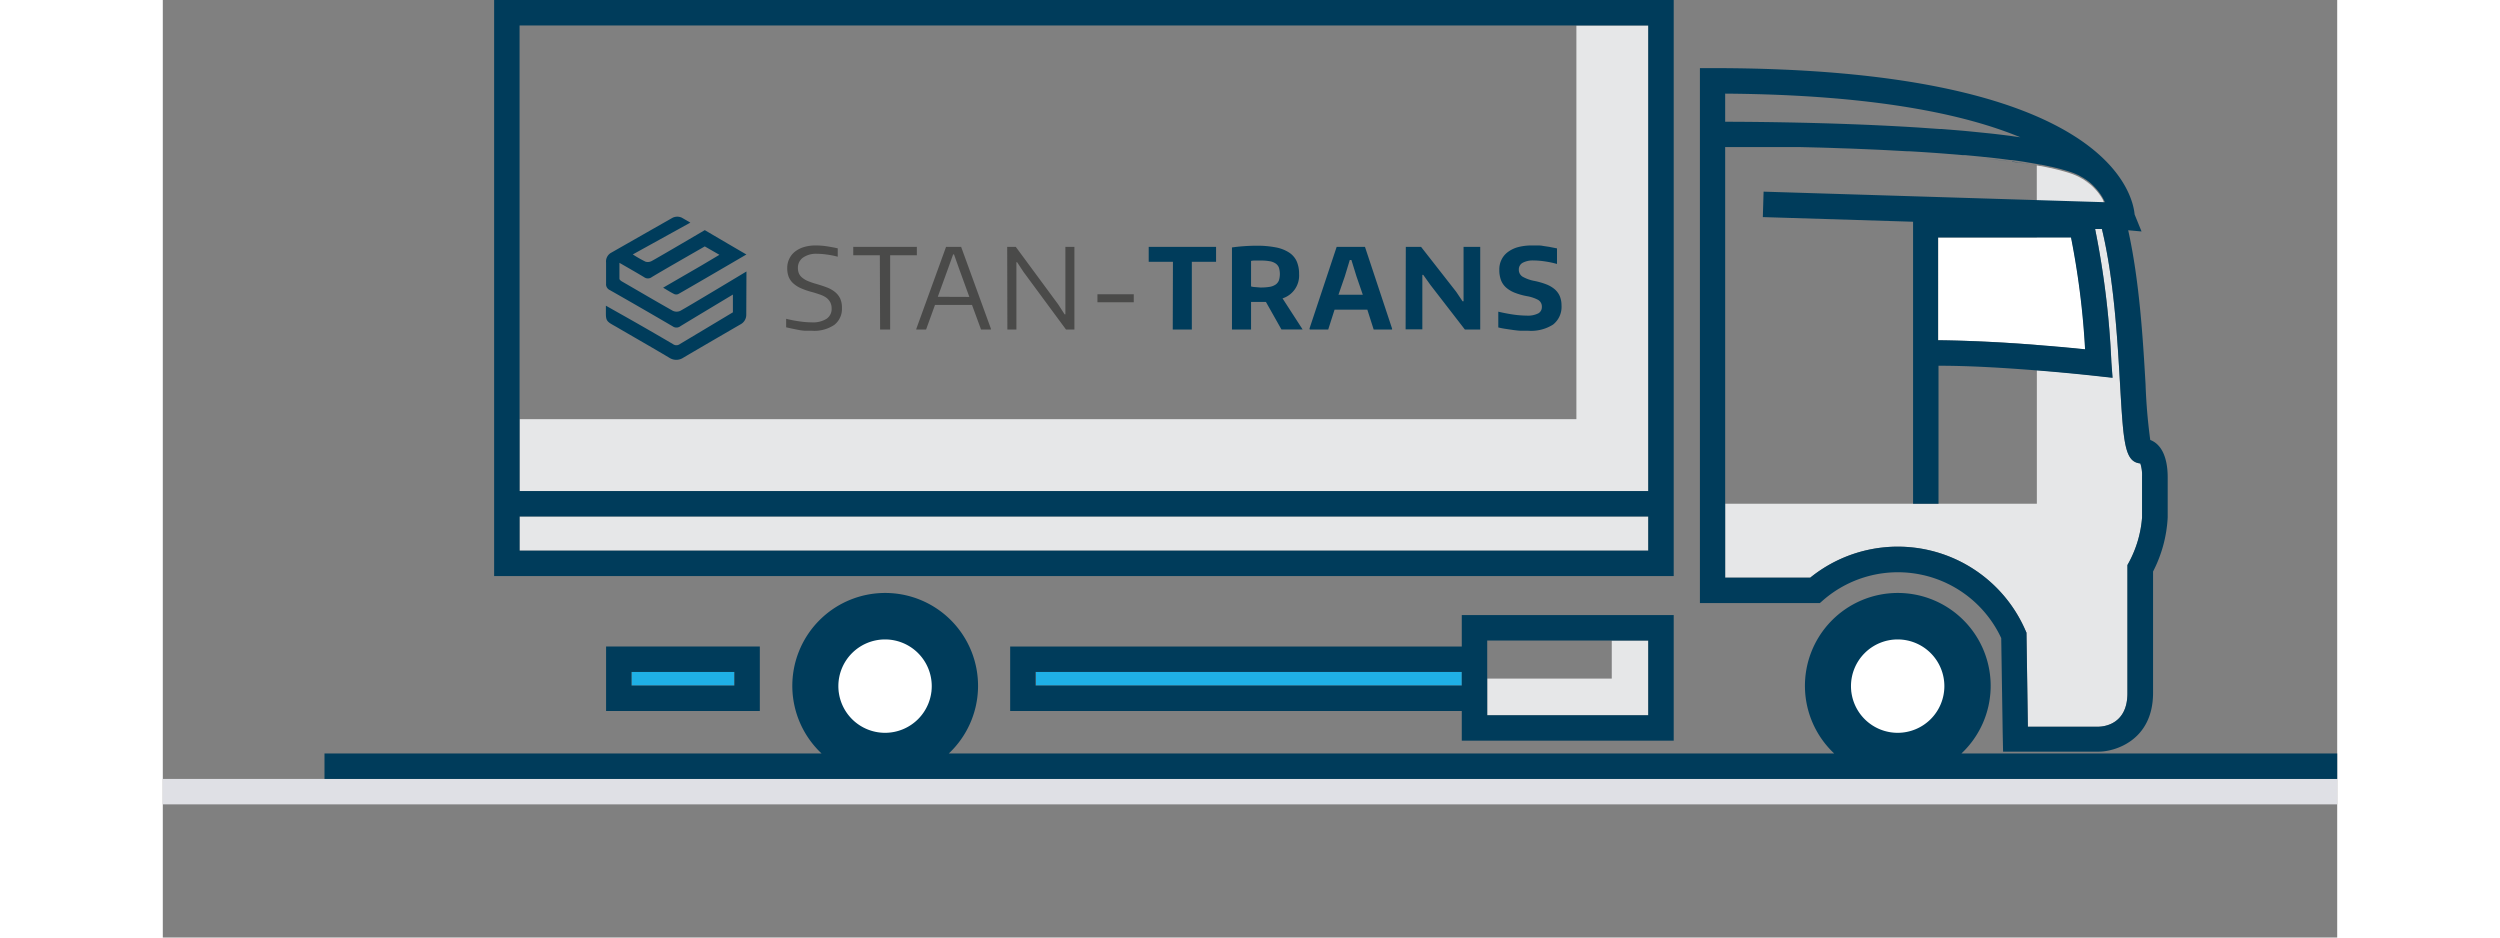 <svg width='224' height='84' xmlns="http://www.w3.org/2000/svg" viewBox="0 0 341.85 147.39"><rect x="0" y="0" width="341.85" height="147.39" fill="#808080" stroke="none"/><defs><clipPath id="clip-path"><circle class="cls-1" cx="272.75" cy="107.87" r="12.59"/></clipPath><clipPath id="clip-path-2"><circle class="cls-1" cx="113.56" cy="107.87" r="12.59"/></clipPath><style>.cls-1{fill:none}.cls-2{fill:#e6e7e8}.cls-4{fill:#003c5b}.cls-5{fill:#1fb0e6}</style></defs><g id="Warstwa_2" data-name="Warstwa 2"><g id="Layer_1" data-name="Layer 1"><path class="cls-2" d="M233.54 100.7v11.75h-25.32v-5.76h19.58v-5.99h5.74zm68.67-45.79c-2.59-.27-5.13-.49-7.59-.68v-16.9H300a126.1 126.1 0 012.21 17.58zm3.08-22.83l-10.67-.33V26l.53.11h.12c.52.1 1 .2 1.49.31h.05l1.05.25c.28.07.56.14.82.22q.74.2 1.38.42c.31.11.61.23.89.36l.4.2.39.22a2.67 2.67 0 01.36.22 6.62 6.62 0 011 .74 6.94 6.94 0 01.55.53 9 9 0 011 1.23 6.62 6.62 0 01.37.61c.08.27.18.47.27.66z"/><path class="cls-2" d="M311.17 75v6.42a17.69 17.69 0 01-2.05 7l-.25.45V109c0 4.92-3.76 5.23-4.5 5.25h-11.15L293 99.47l-.16-.36A21.88 21.88 0 00259 90.82h-13.37V79.2h49v-21c3.06.24 6.24.54 9.52.9l2.36.26-.16-2.36a135.73 135.73 0 00-2.56-21h1.07c1.91 7.93 2.45 17.48 2.86 24.55.53 9.06.7 12.07 3.18 12.31a5.84 5.84 0 01.27 2.14z"/><path d="M102.05 52h-1c-.34 0-.69-.06-1-.11L99 51.68l-1-.22v-1.34a19.34 19.34 0 002.12.41 14 14 0 001.9.15 4 4 0 002.33-.56 1.85 1.85 0 00.8-1.62 2.05 2.05 0 00-.23-1 2.21 2.21 0 00-.62-.71 4.31 4.31 0 00-1-.49c-.38-.13-.78-.26-1.21-.38a11.1 11.1 0 01-1.78-.61 4.35 4.35 0 01-1.21-.78 2.77 2.77 0 01-.7-1 3.8 3.8 0 01-.23-1.36 3.31 3.31 0 01.32-1.48 3.18 3.18 0 01.9-1.13 4.26 4.26 0 011.41-.72 6.32 6.32 0 011.87-.25 11 11 0 011.57.11c.55.08 1.18.19 1.87.34v1.32a12.62 12.62 0 00-1.71-.34 11.3 11.3 0 00-1.56-.12 3.56 3.56 0 00-2.19.6 1.93 1.93 0 00-.8 1.63 2.24 2.24 0 00.16.86 1.79 1.79 0 00.51.66 3.53 3.53 0 00.91.54 11.17 11.17 0 001.39.47c.57.17 1.1.34 1.59.53a4.5 4.5 0 011.26.71 3 3 0 01.81 1 3.42 3.42 0 01.29 1.51 3.18 3.18 0 01-1.19 2.66 5.61 5.61 0 01-3.53.93zm10.68-11.87h-4.18v-1.32h10v1.32h-4.2v11.68h-1.58zm5.74 11.55l4.67-12.87h2.37l4.68 12.87v.13h-1.55l-1.42-3.87h-5.82l-1.4 3.87h-1.55zm8.33-5l-1.6-4.4-.81-2.28h-.14l-.81 2.26-1.6 4.4zm5.95-7.87h1.35l6.68 9.06 1 1.55h.12V38.81h1.42v13H142l-6.69-9.07-1-1.52h-.11v10.59h-1.42zm14.19 7.45h5.71v1.26h-5.71z" fill="#4a4a49"/><path class="cls-4" d="M158.81 41.16H155v-2.35h10.59v2.35h-3.81v10.65h-3zm14.62 6.31h-2.34v4.34h-3V38.9a29.23 29.23 0 013.88-.27 15.44 15.44 0 013 .26 5.83 5.83 0 012.08.8 3.27 3.27 0 011.21 1.38 4.84 4.84 0 01.38 2 3.76 3.76 0 01-2.6 3.84l3.16 4.89h-3.33zm-.88-2.27a8.51 8.51 0 001.45-.1 2.36 2.36 0 00.95-.36 1.47 1.47 0 00.52-.66 3.38 3.38 0 000-2 1.4 1.4 0 00-.51-.65 2.32 2.32 0 00-.93-.36 7.91 7.91 0 00-1.41-.11h-.78c-.3 0-.55 0-.75.07v4a2.45 2.45 0 00.58.1zm7.73 6.45l4.27-12.84H189l4.26 12.84v.16h-2.89l-1-3.13h-5.15l-1 3.13h-2.9zm8.38-5.31l-1-2.91-.79-2.55h-.26l-.78 2.57-1 2.89zm6.76-7.53h2.4l5.52 7.06 1 1.49h.16v-8.55h2.62v13h-2.41l-5.41-7-1.14-1.6h-.14v8.56h-2.63zM214.68 52h-1.09c-.39 0-.8-.06-1.22-.11l-1.23-.18c-.41-.06-.81-.14-1.18-.23V49c.84.2 1.64.35 2.4.46a15.85 15.85 0 002.06.16 3.65 3.65 0 001.82-.35 1.11 1.11 0 00.57-1 1.21 1.21 0 00-.62-1.14 6 6 0 00-1.79-.58 10.63 10.63 0 01-1.88-.54 4.6 4.6 0 01-1.34-.81 3 3 0 01-.8-1.17 4.57 4.57 0 01-.26-1.61 3.45 3.45 0 01.35-1.6 3.25 3.25 0 011-1.2 4.72 4.72 0 011.61-.77 8.33 8.33 0 012.15-.26h.84c.28 0 .58 0 .9.07l1 .15 1.22.24v2.45a14.13 14.13 0 00-1.88-.4 12.09 12.09 0 00-1.79-.15 3.41 3.41 0 00-1.74.37 1.19 1.19 0 00-.59 1.06 1.27 1.27 0 00.59 1.12 6.06 6.06 0 001.94.68 11.83 11.83 0 011.78.52 4.7 4.7 0 011.31.76 3.08 3.08 0 01.81 1.08 3.77 3.77 0 01.28 1.49 3.54 3.54 0 01-1.33 3 6.43 6.43 0 01-3.89.97zM91.76 42.68s-8.83 5.32-10.4 6.19a1.38 1.38 0 01-1.16 0c-2.67-1.5-5.31-3.06-8-4.61-.17-.1-.4-.28-.41-.43v-2.51c1.39.8 2.64 1.51 3.87 2.25a1 1 0 001.21 0c1.41-.87 8.34-4.83 8.34-4.83l2.3 1.32-2.91 1.73-5.94 3.44c.68.4 1.19.73 1.74 1a.8.8 0 00.64 0c1.16-.64 9.91-5.75 10.71-6.22-2.21-1.28-6.54-3.83-6.54-3.83s-7.38 4.34-8.32 4.84a1.29 1.29 0 01-1 .12 19.42 19.42 0 01-2-1.14l9.05-5-1.33-.77a1.68 1.68 0 00-1.45 0c-.37.2-9.08 5.17-9.61 5.47a1.57 1.57 0 00-.86 1.58v3.32a1 1 0 00.58 1q5 2.84 9.9 5.71a1 1 0 001.17 0c.54-.35 8.29-5 8.29-5v2.79s-5.65 3.39-8.35 5a.9.9 0 01-1.07 0c-2.5-1.47-5-2.91-7.55-4.35l-3-1.69v1.26c0 1.17.25 1.29 1.52 2 2.81 1.64 5.64 3.25 8.43 4.91a2 2 0 002.23 0c3-1.77 8.75-5.1 9.06-5.28a1.68 1.68 0 00.83-1.46z"/><path class="cls-5" d="M73.69 105.64h16.17v2.14H73.69z"/><path class="cls-4" d="M69.69 101.64v10.14h24.17v-10.14zm20.17 6.14H73.69v-2.14h16.17z"/><path fill="#dfe0e5" d="M0 122.46h341.85v4H0z"/><g clip-path="url(#clip-path)"><path class="cls-1" d="M264.77 70.06h38.67v38.67h-38.67z"/><path class="cls-4" d="M264.77 70.06h38.67v38.67h-38.67z"/><path class="cls-1" d="M264.77 108.72h38.67v38.67h-38.67z"/><path class="cls-4" d="M264.77 108.72h38.67v38.67h-38.67z"/><path class="cls-1" d="M226.1 70.06h38.67v38.67H226.1z"/><path class="cls-4" d="M226.1 70.06h38.67v38.67H226.1z"/><path class="cls-1" d="M226.1 108.72h38.67v38.67H226.1z"/><path class="cls-4" d="M226.1 108.72h38.67v38.67H226.1z"/></g><path class="cls-4" d="M286.41 24.91c1.41.16 2.77.32 4.08.49-1.3-.18-2.67-.34-4.08-.49zm8.21 1.09l-1.19-.2.85.15.34.06.53.1zm-3.89-.61l2.7.41c-.86-.11-1.76-.25-2.7-.37z"/><path class="cls-5" d="M137.26 105.64h66.96v2.14h-66.96z"/><g clip-path="url(#clip-path-2)"><path class="cls-1" d="M110.1 70.06h38.67v38.67H110.1z"/><path class="cls-4" d="M110.1 70.06h38.67v38.67H110.1z"/><path class="cls-1" d="M110.1 108.72h38.67v38.67H110.1z"/><path class="cls-4" d="M110.1 108.72h38.67v38.67H110.1z"/><path class="cls-1" d="M71.43 70.06h38.67v38.67H71.43z"/><path class="cls-4" d="M71.43 70.06h38.67v38.67H71.43z"/><path class="cls-1" d="M71.43 108.72h38.67v38.67H71.43z"/><path class="cls-4" d="M71.43 108.72h38.67v38.67H71.43z"/></g><path class="cls-4" d="M282.77 118.46a14.6 14.6 0 10-20 0h-139.2a14.6 14.6 0 10-20 0H25.42v4h316.43v-4zm-169.21-17.93a7.34 7.34 0 11-7.34 7.34 7.34 7.34 0 017.34-7.34zm159.19 14.67a7.34 7.34 0 117.34-7.33 7.34 7.34 0 01-7.34 7.33z"/><path d="M120.89 107.87a7.34 7.34 0 11-7.33-7.34 7.34 7.34 0 017.33 7.34zm159.2 0a7.34 7.34 0 11-7.34-7.34 7.34 7.34 0 017.34 7.34zm22.12-52.96c-2.59-.27-5.13-.49-7.59-.68-5.52-.44-10.7-.68-15.49-.74V37.33H300a126.1 126.1 0 012.21 17.58z" fill="#fff"/><path class="cls-4" d="M302.11 28.38a9.65 9.65 0 011 .74 6.62 6.62 0 00-1-.74z"/><path class="cls-4" d="M313.7 70a3.27 3.27 0 00-1.24-.83 87 87 0 01-.74-8.78c-.4-6.92-.94-16.14-2.73-24.19l2.1.19-1.09-2.68c-.3-3.29-4.65-23-66.34-23h-2v84.1h18.86l.56-.49a17.92 17.92 0 0127.95 6l.23 14.93.06 2.92h15.08c2.37 0 8.5-1.67 8.5-9.25V89.85a20.83 20.83 0 002.3-8.48v-6.31c0-.85-.04-3.54-1.5-5.06zm-68.07-55.28c23.3.17 37.61 3.22 46.4 6.86l-1.73-.24c-1.1-.14-2.23-.28-3.4-.4l-2.58-.26c-1.09-.11-2.19-.2-3.31-.29l-1.37-.11h-.31l-1.45-.1-2-.14-1.67-.1c-12-.7-23.9-.79-28.58-.8zm65.54 66.65a17.69 17.69 0 01-2.05 7l-.25.45V109c0 4.92-3.76 5.23-4.5 5.25h-11.15L293 99.47l-.16-.36A21.88 21.88 0 00259 90.82h-13.37v-67.7h11.64l3.25.08 1.65.05 1.7.06 1.55.05 2.16.09 2.1.09 1.41.07 3.12.17h.31c2.12.12 4.23.26 6.3.43.72.05 1.43.11 2.14.18h.41l1.49.14c.49.05 1 .09 1.46.15h.11c1.41.15 2.78.31 4.08.49h.24c.94.12 1.84.26 2.7.41l1.19.2.53.11h.12c.52.1 1 .2 1.49.31h.05l1.05.25c.28.07.56.14.82.22q.74.2 1.38.42c.31.11.61.23.89.36a3 3 0 01.4.2l.39.22a2.67 2.67 0 01.36.22 6.62 6.62 0 011 .74 6.94 6.94 0 01.55.53 9 9 0 011 1.23 6.62 6.62 0 01.37.61c.11.2.21.4.3.59l-10.67-.33-43-1.33-.06 2-.06 2 23.62.73V79.2h4V57.5c4.77 0 9.95.3 15.49.74 3.06.24 6.24.54 9.52.9l2.36.26-.19-2.4a135.73 135.73 0 00-2.56-21h1.07c1.91 7.93 2.45 17.48 2.86 24.55.53 9.06.7 12.07 3.18 12.31a5.84 5.84 0 01.27 2zm-9-26.46c-2.59-.27-5.13-.49-7.59-.68-5.52-.44-10.7-.68-15.49-.74V37.33H300a126.1 126.1 0 012.21 17.58z"/><path class="cls-2" d="M56.09 81.2h177.45v5.37H56.09zM233.54 4v73.2H56.09V65.9h166.15V4h11.3z"/><path class="cls-4" d="M52.09 0v90.57h185.45V0zm4 4h177.45v73.2H56.09zm177.45 82.57H56.09V81.2h177.45zM204.22 96.7v4.94h-71v10.14h71v4.67h33.32V96.7zm4 4h25.32v11.75h-25.32zm-71 7.08v-2.14h67v2.14z"/></g></g></svg>